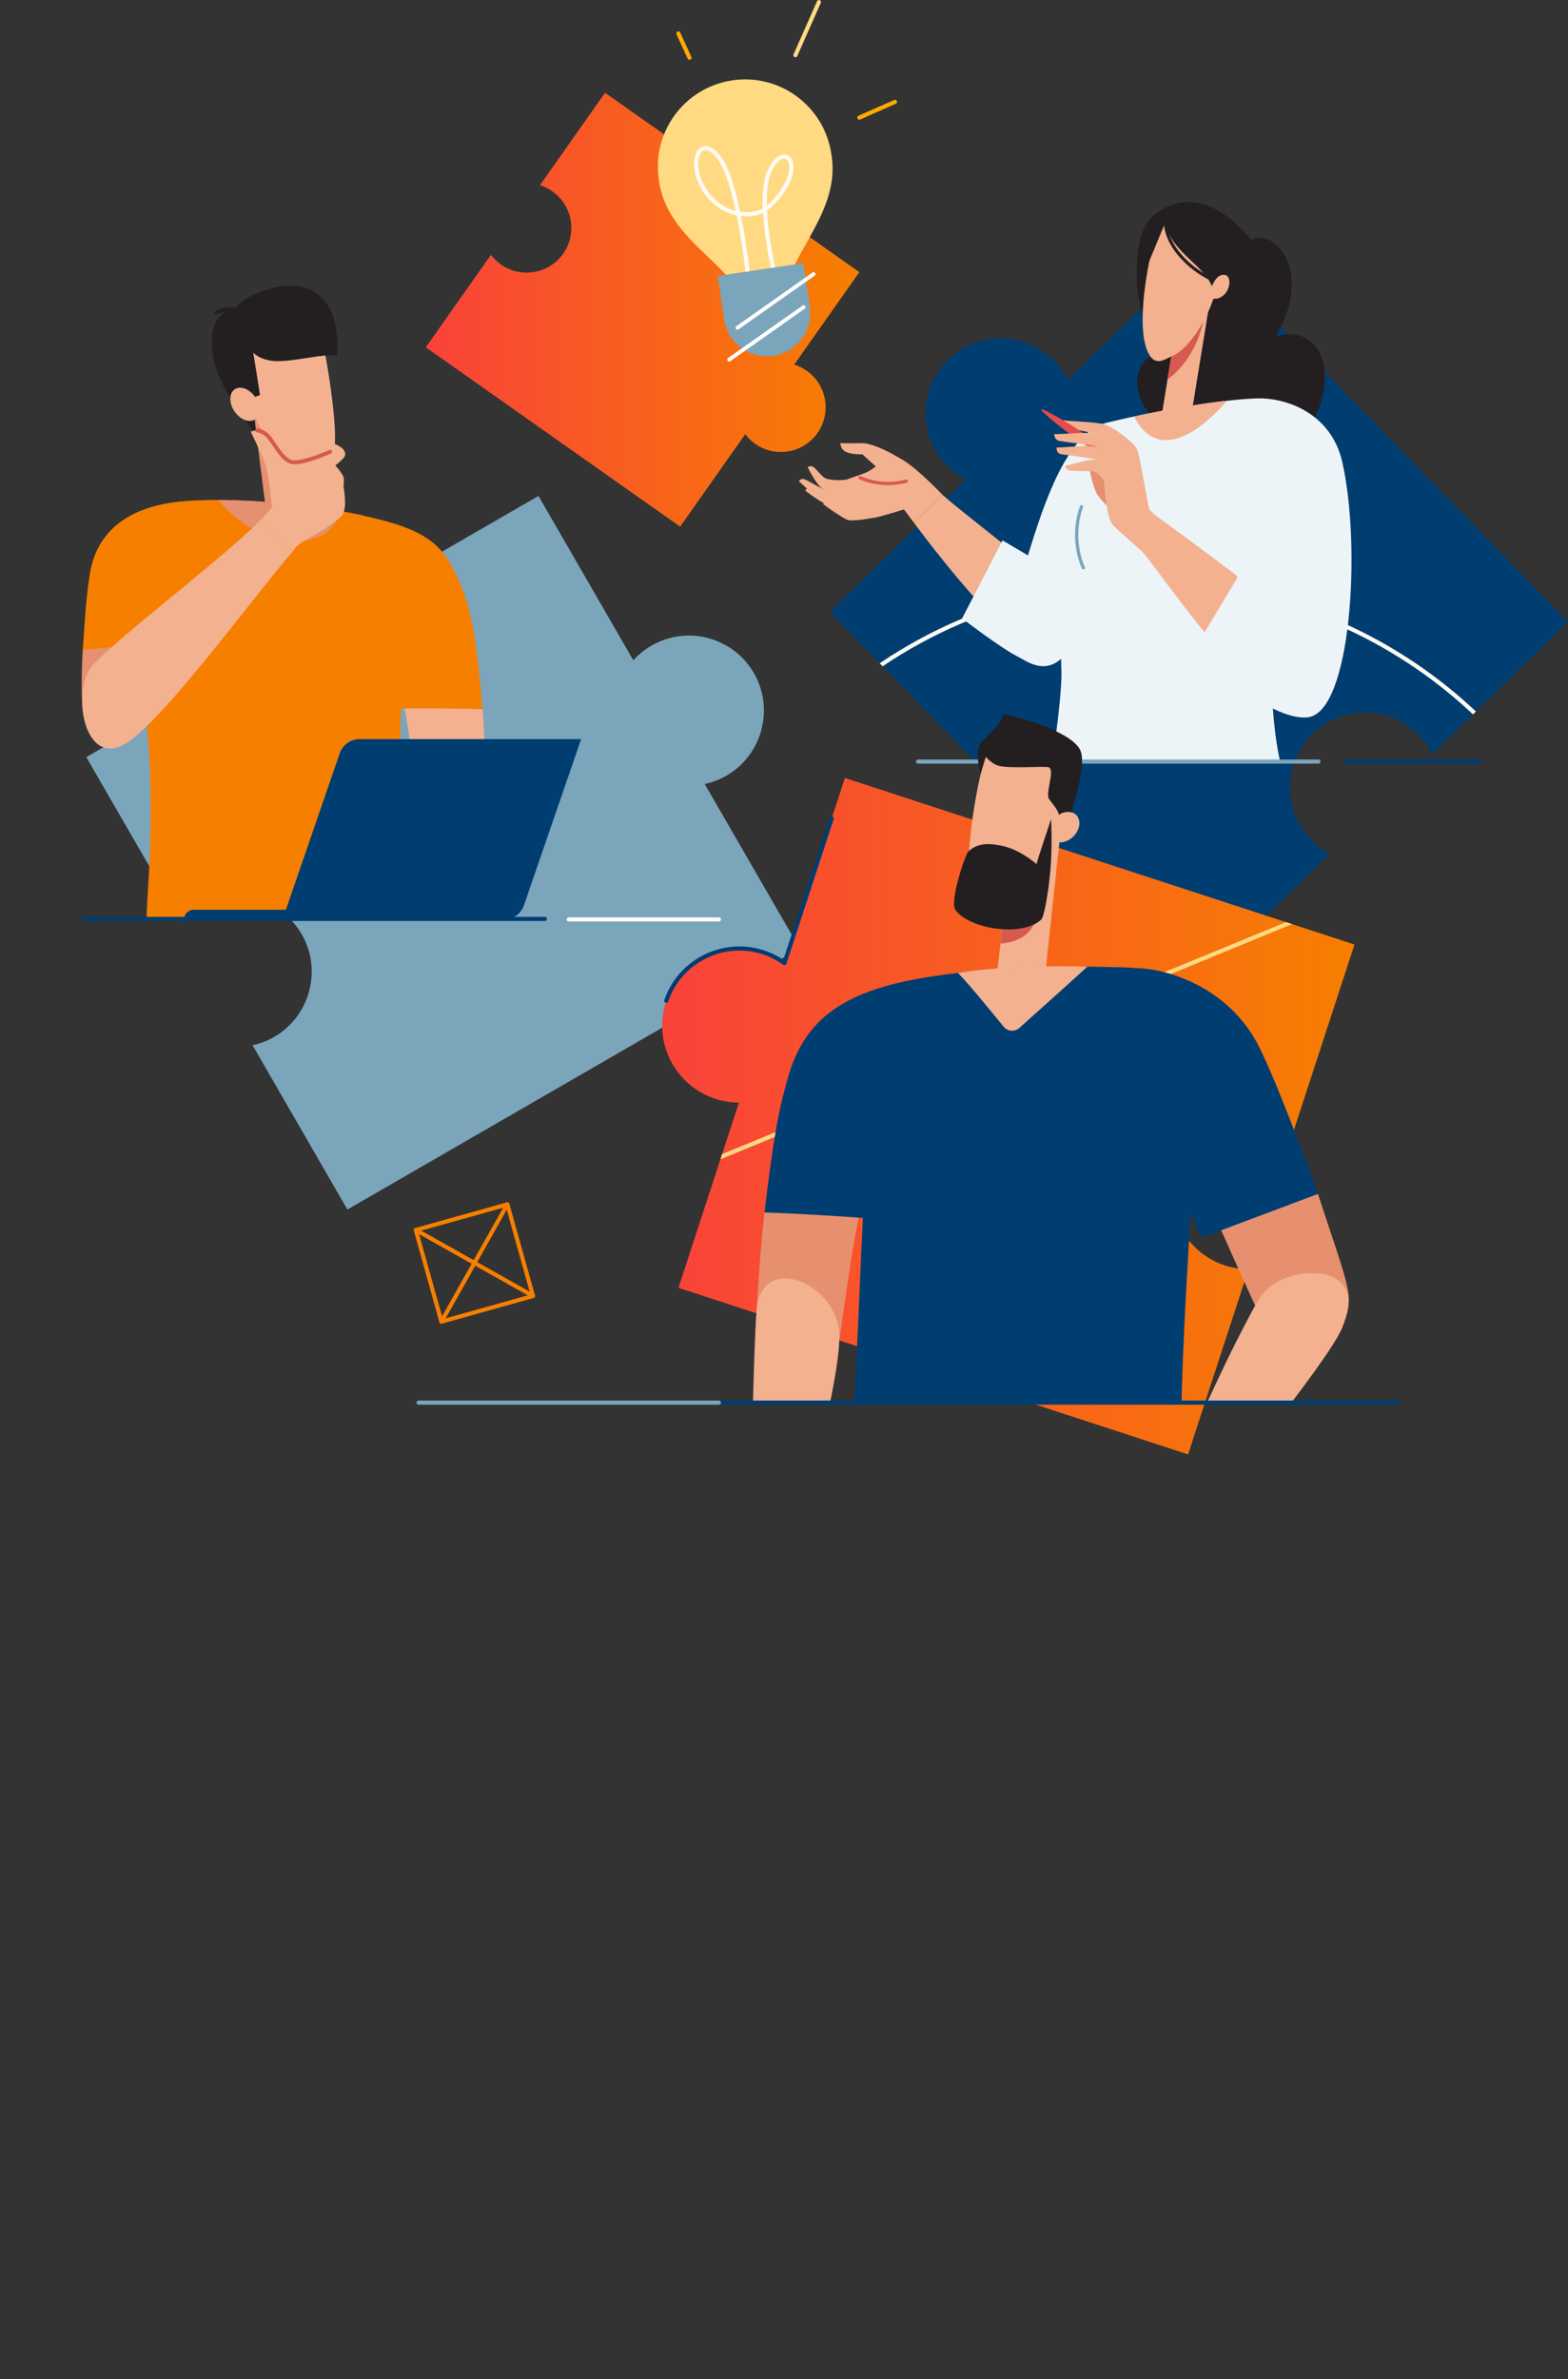 <?xml version="1.0" encoding="UTF-8"?><svg id="design" xmlns="http://www.w3.org/2000/svg" xmlns:xlink="http://www.w3.org/1999/xlink" viewBox="0 0 425.72 645.58"><rect x="0" y="0" width="425.72" height="645.58" fill="#333333" stroke="none"/><defs><style>.cls-1,.cls-2,.cls-3,.cls-4,.cls-5,.cls-6,.cls-7,.cls-8,.cls-9,.cls-10,.cls-11,.cls-12,.cls-13,.cls-14{fill:none;}.cls-2{stroke-width:1.07px;}.cls-2,.cls-3,.cls-4,.cls-5,.cls-6,.cls-7,.cls-8,.cls-9,.cls-10,.cls-11,.cls-12,.cls-13,.cls-14{stroke-linecap:round;stroke-linejoin:round;}.cls-2,.cls-12{stroke:#d65a50;}.cls-15{fill:url(#New_Gradient_Swatch);}.cls-16{clip-path:url(#clippath);}.cls-17{fill:#f3b190;}.cls-18{fill:#003d71;}.cls-19{fill:#f77f00;}.cls-20{fill:#edf4f7;}.cls-21{fill:#e54c4c;}.cls-22{fill:#ffda83;}.cls-23{fill:#ffb954;}.cls-24{fill:#e6906f;}.cls-25{fill:#d65a50;}.cls-26{fill:#231f20;}.cls-27{fill:#2a1b38;}.cls-28{fill:#7ba5bb;}.cls-3{stroke:#ffab01;}.cls-3,.cls-4,.cls-5,.cls-6,.cls-7,.cls-9{stroke-width:1.12px;}.cls-4{stroke:#ffda83;}.cls-5{stroke:#fffbf5;}.cls-6{stroke:#f77f00;}.cls-7{stroke:#003d71;}.cls-8{stroke:#fff;stroke-width:1.04px;}.cls-29{clip-path:url(#clippath-1);}.cls-30{clip-path:url(#clippath-4);}.cls-31{clip-path:url(#clippath-3);}.cls-32{clip-path:url(#clippath-5);}.cls-9,.cls-11{stroke:#7ba5bb;}.cls-33{fill:url(#New_Gradient_Swatch-2);}.cls-10{stroke:#2a1b38;stroke-width:1.04px;}.cls-11,.cls-12{stroke-width:.89px;}.cls-13{stroke-width:.84px;}.cls-13,.cls-14{stroke:#231f20;}.cls-14{stroke-width:1.06px;}</style><clipPath id="clippath"><path class="cls-1" d="M355.99,227.91c-7.9-8.12-7.67-21.14,.56-28.97,8.11-7.72,21.09-7.39,28.8,.73,1.44,1.51,2.6,3.19,3.48,4.97l36.89-35.92-98.9-101.57-36.89,35.92c-.88-1.78-2.04-3.46-3.48-4.97-7.72-8.12-20.69-8.45-28.8-.73-8.23,7.83-8.46,20.85-.56,28.97,1.52,1.56,3.23,2.82,5.06,3.79l-36.89,35.92,98.9,101.57,36.89-35.92c-1.83-.97-3.54-2.23-5.06-3.79Z"/></clipPath><linearGradient id="New_Gradient_Swatch" x1="179.79" y1="302.88" x2="367.75" y2="302.88" gradientUnits="userSpaceOnUse"><stop offset="0" stop-color="#f9423a"/><stop offset="1" stop-color="#f77f00"/></linearGradient><clipPath id="clippath-1"><path class="cls-1" d="M332.56,343.37c-11.06-3.61-17.05-15.56-13.31-26.6,3.7-10.89,15.65-16.77,26.54-13.07,2.03,.69,3.89,1.67,5.54,2.86l16.42-50.25-138.35-45.2-16.42,50.25c-1.65-1.2-3.51-2.17-5.54-2.86-10.89-3.7-22.84,2.18-26.54,13.07-3.75,11.04,2.25,22.99,13.31,26.6,2.13,.69,4.28,1.03,6.41,1.04l-16.42,50.25,50.25,16.42c0-2.04,.32-4.11,.96-6.16,3.44-10.97,15.25-17.15,26.22-13.7,11.13,3.5,17.23,15.39,13.62,26.45-.69,2.13-1.7,4.06-2.94,5.78l50.25,16.42,16.42-50.25c-2.12,0-4.28-.34-6.41-1.04Z"/></clipPath><linearGradient id="New_Gradient_Swatch-2" x1="115.6" y1="84.05" x2="233.31" y2="84.05" xlink:href="#New_Gradient_Swatch"/><clipPath id="clippath-3"><path class="cls-1" d="M0,249.49H137.49s25.05-115.91-2.4-148.42c-20.72-24.54-64.55-51.82-95.72-18.28C2.25,122.71,0,249.49,0,249.49Z"/></clipPath><clipPath id="clippath-4"><path class="cls-1" d="M264.1,206.66h114.39s11.65-115.37-8.81-146.73c-25.58-39.21-82.54-21.89-105.37-6.67-25.21,16.81-65.38,60.9-62.66,91.08,2.04,22.75,62.46,62.32,62.46,62.32Z"/></clipPath><clipPath id="clippath-5"><path class="cls-1" d="M172.15,380.61h193.61s62.28-192.41-80.38-204.83c-142.65-12.42-113.24,204.83-113.24,204.83Z"/></clipPath></defs><g><path class="cls-18" d="M355.99,227.91c-7.9-8.12-7.67-21.14,.56-28.97,8.11-7.72,21.09-7.39,28.8,.73,1.44,1.51,2.6,3.19,3.48,4.97l36.89-35.92-98.9-101.57-36.89,35.92c-.88-1.78-2.04-3.46-3.48-4.97-7.72-8.12-20.69-8.45-28.8-.73-8.23,7.83-8.46,20.85-.56,28.97,1.52,1.56,3.23,2.82,5.06,3.79l-36.89,35.92,98.9,101.57,36.89-35.92c-1.83-.97-3.54-2.23-5.06-3.79Z"/><g class="cls-16"><path class="cls-5" d="M423.87,223.16c-22.4-38.76-64.29-64.84-112.27-64.84-34.26,0-65.42,13.3-88.59,35.01"/></g></g><g><line class="cls-6" x1="119.86" y1="358.62" x2="137.77" y2="326.8"/><line class="cls-6" x1="112.9" y1="333.76" x2="144.73" y2="351.66"/><rect class="cls-6" x="115.91" y="329.8" width="25.82" height="25.82" transform="translate(-87.59 47.4) rotate(-15.63)"/></g><path class="cls-28" d="M54.1,246.08c9.81-5.66,22.37-2.24,27.94,7.66,5.49,9.76,1.97,22.26-7.79,27.74-1.82,1.02-3.73,1.73-5.68,2.15l25.75,44.59,122.77-70.88-25.75-44.59c1.94-.42,3.86-1.13,5.68-2.15,9.77-5.48,13.28-17.98,7.79-27.74-5.57-9.9-18.13-13.33-27.94-7.66-1.89,1.09-3.53,2.44-4.92,3.97l-25.75-44.59L23.43,205.45l25.75,44.59c1.39-1.53,3.03-2.88,4.92-3.97Z"/><g><path class="cls-15" d="M332.56,343.37c-11.06-3.61-17.05-15.56-13.31-26.6,3.7-10.89,15.65-16.77,26.54-13.07,2.03,.69,3.89,1.67,5.54,2.86l16.42-50.25-138.35-45.2-16.42,50.25c-1.65-1.2-3.51-2.17-5.54-2.86-10.89-3.7-22.84,2.18-26.54,13.07-3.75,11.04,2.25,22.99,13.31,26.6,2.13,.69,4.28,1.03,6.41,1.04l-16.42,50.25,50.25,16.42c0-2.04,.32-4.11,.96-6.16,3.44-10.97,15.25-17.15,26.22-13.7,11.13,3.5,17.23,15.39,13.62,26.45-.69,2.13-1.7,4.06-2.94,5.78l50.25,16.42,16.42-50.25c-2.12,0-4.28-.34-6.41-1.04Z"/><g class="cls-29"><line class="cls-4" x1="396.42" y1="231.4" x2="160.96" y2="328.22"/></g><path class="cls-7" d="M225.81,222.09l-12.83,39.26c-1.65-1.2-3.51-2.17-5.54-2.86-10.89-3.7-22.84,2.18-26.54,13.07"/></g><path class="cls-33" d="M149.97,51.93c5.52,3.89,6.81,11.54,2.85,17.03-3.91,5.41-11.54,6.64-16.95,2.73-1.01-.73-1.87-1.59-2.58-2.53l-17.68,25.08,69.05,48.67,17.68-25.08c.71,.95,1.58,1.8,2.58,2.53,5.41,3.91,13.04,2.69,16.95-2.73,3.96-5.49,2.67-13.14-2.85-17.03-1.06-.75-2.2-1.3-3.38-1.67l17.68-25.08-25.08-17.68c-.35,1.13-.88,2.23-1.58,3.25-3.78,5.5-11.38,6.91-16.88,3.13-5.58-3.84-6.93-11.48-3.04-16.99,.75-1.06,1.64-1.97,2.62-2.71l-25.08-17.68-17.68,25.08c1.18,.37,2.32,.92,3.38,1.67Z"/><g><g><g><path class="cls-22" d="M225.7,41.71s0,0,0,0c-1.94-12.93-13.99-21.84-26.92-19.9-12.93,1.94-21.84,13.99-19.9,26.92,1.49,12.13,11.93,18.9,18.23,25.85l9.37-1.4,9.37-1.4c3.99-8.49,11.98-18.03,9.85-30.06Z"/><path class="cls-5" d="M203.33,77.01s-2.62-28.02-8.46-34.72c-5.85-6.7-8.68,4.19-1.87,11.5,4.81,5.16,10.29,4.36,11.22,4.23,.92-.14,4.06-.14,8.23-6.19,5.67-8.23,.05-13.39-3.57-5.27-3.62,8.12,1.76,29.36,1.76,29.36"/><path class="cls-28" d="M209.99,96.53h0c-6.42,.96-12.41-3.46-13.37-9.88l-1.76-11.74,23.25-3.49,1.76,11.74c.96,6.42-3.46,12.41-9.88,13.37Z"/></g><line class="cls-8" x1="200.23" y1="88.93" x2="220.89" y2="74.38"/><line class="cls-8" x1="197.98" y1="97.58" x2="218.17" y2="83.36"/></g><line class="cls-3" x1="187.2" y1="15.66" x2="184.18" y2="9.07"/><line class="cls-4" x1="215.96" y1="14.97" x2="222.34" y2=".56"/><line class="cls-3" x1="233.31" y1="31.92" x2="243" y2="27.64"/></g><g><g class="cls-31"><g><g><polygon class="cls-24" points="83.78 144.45 73.13 145.76 68.31 107.57 78.97 106.26 83.78 144.45"/><path class="cls-25" d="M72.22,119.16c1.93,2.35,4.17,5.88,9.44,8.42l.73,5.81c-2.58-.91-4.33-1.84-6.18-3.96-3.19-3.66-4.01-10.29-3.99-10.27Z"/><path class="cls-17" d="M65.12,92.37c1.86-8.41,20.42-7.85,20.42-7.85,2.11,5.67,5.51,25.82,5.43,34.41-.06,5.56-.77,8.36-4.43,8.98-3.75,.62-9.81-1.49-14.4-9.13-5.65-9.39-8.11-21.41-7.01-26.4Z"/><path class="cls-26" d="M63.83,83.56c4.42-5.53,29.14-14.64,27.74,12.89-4.11-.45-10.86,1.52-16.14,1.55-2.92,.02-5.44-.97-6.67-2.33,.87,5.24,1.82,11.53,1.82,11.53l-1.85,.69s.49,8.08,.91,10.26c-2.61-3.47-9.37-12.52-11.04-18.31-1.7-5.88-2.41-14.58,5.22-16.28Z"/><path class="cls-17" d="M69.32,107.8c1.53,2.25,1.51,4.94-.05,6-1.56,1.06-4.06,.09-5.6-2.16-1.53-2.25-1.51-4.94,.05-6,1.56-1.06,4.06-.09,5.6,2.16Z"/><path class="cls-14" d="M64.52,84c-1.93-.4-4.01-.09-5.74,.86"/></g><path class="cls-19" d="M45.45,136.63c13.89-2.5,38.85,.44,52.01,2.98,10.18,1.97,12.41,23.66,12.07,34.83-.83,27.5-2.84,47.1,3,75.17H39.84c-.23-4.63,1.73-19.02,.8-42.33-1-25.01-11.28-67.77,4.81-70.66Z"/><g><path class="cls-17" d="M109.64,191.67s1.38,3.8,4.61,34.27l17.92-10.14c-.5-12.24-.67-18.11-1.17-23.39l-21.36-.74Z"/><g><path class="cls-17" d="M127.04,209.39c-5.83,.43-11.07,7-12.65,14.6-1.28,12.16,4.27,44.1,4.27,44.1l11.44,1.87s.31-7.43,.87-15.05c.81-10.96,1.39-26.62,1.34-35.3-.07-10.41-2-10.46-5.27-10.22Z"/><path class="cls-17" d="M116.85,296.6s-1.65-5.56-1.52-14.69c.04-2.9,3.4-12.42,3.4-12.42l-.08-1.4,11.48,1.02,.11,3.1s1.24,13.35,1.08,14.79c-1.03,9.21-11.2,20.4-11.2,20.4,0,0-1.42-3.24-.39-5.45,.5-1.07,1.45-2.9,2.25-4.54,.7-1.42,1.08-4.33,.45-6.35l-2.8-8.03s-.5,8.8-.94,10.86c-.56,2.63-1.84,2.72-1.84,2.72Z"/></g><path class="cls-19" d="M92.95,138.87c23.53,4.13,27.19,8.75,31.82,19.1,3.69,8.25,4.92,18.89,6.22,34.44-15.5-.36-34.78-.03-34.78-.03l-3.26-53.51Z"/></g><path class="cls-24" d="M92.04,138.65c-.93,9.74-19.12,13.07-32.79-2.97,12.8,0,25.43,1.6,32.79,2.97Z"/><g><path class="cls-24" d="M22.47,176.33c-.17,2.75-.47,10.05-.16,14.01l19.73-2.03,.35-18.8-19.92,6.81Z"/><path class="cls-19" d="M53.71,135.84c-19.41,.32-27.6,9.11-29.29,19.78-1.15,7.24-1.32,12.18-1.95,20.72l29.6-2.68,1.65-37.81Z"/><g><path class="cls-17" d="M70.21,141.61c1.77-1.53,3.62-4.02,3.62-4.02,0,0-.84-9.16-1.87-11.87-1.02-2.71-3.88-8.59-3.88-8.59,0,0,2.4-1.11,4.28,.73,1.71,1.68,3.97,6.68,6.7,7.47,2.72,.79,11.53-3.27,11.53-3.27l.27-1.61s1.85,.72,2.53,1.75c.59,.9,.3,1.45,.06,1.84-.47,.75-2.4,2.27-2.4,2.27,0,0,2.06,2.27,2.27,3.31,.14,.68-.05,2.45-.05,2.45,0,0,.95,4.83-.03,7.17-.94,2.26-10.6,7.53-10.6,7.53,0,0-2.06,.99-3.08,2.77l-9.35-7.93Z"/><path class="cls-17" d="M79.56,149.54c-9.84,11.23-34.6,45.23-45.03,51.98-11.83,7.65-15.4-14.33-9.29-21.09,6.43-7.11,36.5-30.01,44.96-38.82l9.35,7.93Z"/><path class="cls-2" d="M69.8,116.8c.7,.02,1.98,.57,2.8,1.38,1.71,1.68,3.74,6.36,6.46,7.15,2.72,.79,10.56-2.74,10.56-2.74"/></g></g></g></g><g><path class="cls-18" d="M157.78,200.57h-60.18c-2.42,0-4.56,1.53-5.35,3.82l-15.53,45.1h60.18c2.42,0,4.56-1.53,5.35-3.82l15.53-45.1Z"/><path class="cls-18" d="M128.82,246.87H52.58c-1.44,0-2.62,1.17-2.62,2.62h78.85v-2.62Z"/></g><g><line class="cls-7" x1="147.94" y1="249.36" x2="22.73" y2="249.36"/><line class="cls-5" x1="195.19" y1="249.49" x2="154.42" y2="249.49"/></g></g><g><g class="cls-30"><g><path class="cls-27" d="M280.57,445.34h23.81s2.84-7.54,4.84-12.05c4.45-10.04,6.4,12.05,6.4,12.05h3.59s-2.53-28.06-3.06-34l-20.1,3c1.3,13.17-16.24,21.99-33.86,28.19-1.46,.51-1.09,2.67,.45,2.68l17.92,.13Z"/><path class="cls-27" d="M395.99,445.34h-14.04c-2.39,0-4.46-1.66-4.98-4-.58-2.61-1.36-5.94-2.07-8.21-3.28-10.51-1.28,12.21-1.28,12.21h-3.19s-1.95-22.73-2.54-28.67l20.73-6.08c1.29,13.86,7.83,25.78,21.21,31.67,1.95,.86,1.33,2.92-.05,2.92l-13.79,.15Z"/><path class="cls-27" d="M348.64,210.69c5.21,12.71,17.66,62.77,24.31,104.49,3.62,22.68,10.19,61.04,17.84,96.56l-22.9,4.93c-18.16-54.9-34.39-100.03-48.54-156.45-.53,48.54,.38,78.02-3.2,151.12l-24.89,5.71c-3.13-19.45-8.68-98.49-10.97-154.87-.59-14.6,.59-32.98,3.34-45.47l65-6.01Z"/><path class="cls-26" d="M339.79,65.15c5.34-3.58,17.31,7.55,6.65,26.21,3.45-1.39,7.64-.63,10.04,1.85,2.4,2.48,3.24,5.91,3.22,9.22-.02,4.73-1.64,9.44-4.25,13.65-2.6,4.2-6.17,7.92-10.17,11.17-5.67-.17-11.85-1.65-16.85-3.91-5-2.26-15.24-8.66-17.79-13.09-2.55-4.42-3.81-12.06,4.52-14.93-4.07-4.6-6.41-13.49-6.52-19.43-.08-4.05-.15-13.45,4.62-17.48,1.46-1.23,12.35-10.44,26.53,6.74Z"/><path class="cls-26" d="M333.28,59.61c4.37,4.12,7.63,18,2.54,24.67-2.1,2.75-7.79,6.14-12.4,7.02,.77-11.13,2.66-24.24,9.86-31.69Z"/><rect class="cls-17" x="303.37" y="97.4" width="35.73" height="7.92" transform="translate(472.94 -199.39) rotate(99.25)"/><path class="cls-25" d="M326.71,87.24c-1.32,5.97-4.74,12.22-9.74,15.72l1.01-6.22c3.07-1.22,6.17-4.87,8.74-9.5Z"/><path class="cls-17" d="M311.91,96.07c1.65,2.96,3.75,1.77,4.99,1.21,5.42-2.44,10.42-9.06,13.13-17.95,1.58-5.17,1.38-6.42,1.88-11.82-3.54-4.74-10.75-10.02-16.64-8.72-3.85,11.1-7.15,30.47-3.36,37.27Z"/><path class="cls-26" d="M329.63,80.57c-.11-7.92-11.83-11.29-13.2-20.22-.81,1.72-4.56,11-5.2,12.39,.33-3.35,2.54-12.56,3.58-14.38,6.44-4.73,32.8-3.12,14.82,22.22Z"/><path class="cls-17" d="M329.85,76.12c1.16-1.78,2.62-1.74,3.25-1.3,.48,.34,.67,1.02,.69,1.65,.04,1.47-.67,2.98-1.82,3.84-1.15,.86-2.36,1-3.59,.42,0,0-.08-2.24,1.47-4.61Z"/><path class="cls-13" d="M316.43,60.35c.17,6.21,6.16,12.22,11.85,15.12"/><g><path class="cls-24" d="M292.27,121.84l-14.84,35.07,5.06,18.86c10.26-2.28,20.15-24.92,29.32-39.87l-19.54-14.07Z"/><path class="cls-17" d="M255.91,134.3s-10.41-11.02-13.55-10.46c-3.14,.56-4.06,3.02-7.34,4.43-1.08,.46-5.35,1.91-5.35,1.91l-2.11,7.79s7.75,2.91,10.01,2.48c2.26-.43,7.86-2.22,7.86-2.22l2.66,3.57,7.81-7.49Z"/><path class="cls-12" d="M233.51,129.63c3.92,1.71,8.42,2.03,12.55,.91"/><path class="cls-17" d="M244.12,124.27s-4.95-3.18-9.1-3.94c-1.15-.21-6.67,.15-6.79-.17,0,0-.28,1.56,1.38,2.42,1.67,.85,4.52,.7,4.52,.7l5.71,5.15,4.28-4.15Z"/><path class="cls-17" d="M255.91,134.3c6.97,6.06,19.6,15.37,24.69,20.31s7.44,22.82-.06,21.15c-8.91-1.98-32.45-33.97-32.45-33.97l7.81-7.49Z"/><path class="cls-17" d="M229.68,130.18c-1.89,.23-4.31,.11-5.46-.34-1.15-.45-2.59-2.72-3.51-3.2-.75-.38-1.41,.12-1.41,.12,.39,.94,2.36,4.54,3.65,5.56,1.25,.98,7.23,1.02,7.23,1.02l-.5-3.16Z"/><path class="cls-17" d="M229.86,133.24s-5.09-.31-6.29-.61c-1.2-.29-4.26-2.3-5.25-2.61-.85-.26-1.44,.52-1.44,.52,1.06,1.06,3.55,3.31,4.97,4.15,1.36,.81,7.74,.96,7.74,.96l.26-2.41Z"/><path class="cls-17" d="M231.79,134.34s-5.09,.26-6.31,.1c-1.22-.16-4.49-1.81-5.5-2-.88-.17-1.37,.68-1.37,.68,1.17,.93,3.9,2.89,5.4,3.57,1.44,.65,8.17,1.09,8.17,1.09l-.38-3.44Z"/><path class="cls-17" d="M237.24,137.81s-4.86,.96-6.09,.79c-1.22-.16-4.61-2.24-5.62-2.45-1.37-.28-2.08,.62-2.08,.62,1.17,.94,5,3.57,6.5,4.25,1.44,.66,7.83-.63,7.83-.63l-.55-2.59Z"/></g><path class="cls-20" d="M272.19,146.65l-10.97,21.15s10.34,7.99,15.34,10.51c2.41,1.21,7.7,5.36,12.81-.9,9.76-11.96,22.89-37.3,22.89-37.3l-11.83-25.38c-10.77,2.95-16.83,21.33-21.34,35.98l-6.9-4.06Z"/><path class="cls-20" d="M285.04,144.01c.37-4.52,4.07-15.16,7.23-22.17,1.65-3.66,4.91-6.35,8.82-7.28,13.05-3.14,29.58-5.99,39.37-6.42,4.11-.18,11.88,4.72,10.1,13.46-.39,1.94-10.52,61.17-1.92,89.09l-65,6.01c1.07-2.37,4.75-26.55,4.55-34.58-.5-19.43-3.58-32.76-3.15-38.11Z"/><g><path class="cls-24" d="M302.4,139.05s-3.27-2.96-4.5-4.89c-1.24-1.93-2.35-8-2.35-8l7.95-.28-1.09,13.16Z"/><path class="cls-17" d="M309.32,126.14s-.33-3.56-.63-4.22c-.9-2.02-6.38-5.93-8.57-6.69-2.17-.75-10.12-.91-11.35-1.18,0,0-.35,1.27,1.05,1.87,1.12,.48,8.56,1.91,8.99,2.18,.43,.27,10.51,8.04,10.51,8.04Z"/><path class="cls-21" d="M294.21,120.41c-3.05-2.09-5.73-4.08-7.61-5.63-1.88-1.54-4.09-3.41-3.91-3.68,.18-.27,2.73,1.12,4.85,2.31,2.12,1.19,4.95,2.97,8,5.06,3.05,2.09,5.73,4.08,7.61,5.63,1.88,1.54,1.59,1.7,1.41,1.97s-.23,.59-2.35-.6c-2.12-1.19-4.95-2.97-8-5.06Z"/><path class="cls-17" d="M308,127.51s-.52-3.68-1.1-4.12c-.57-.45-6.69-5.2-8.95-5.73-2.17-.51-10.31,.23-11.73,.14,0,0-.01,1.58,1.41,1.85,1.56,.3,9.16,1.18,9.62,1.4,.46,.22,10.75,6.47,10.75,6.47Z"/><path class="cls-17" d="M306.98,131.33s1.14-3.86,.56-4.31c-.57-.45-8.02-5.32-10.29-5.83-2.2-.5-8.19,.29-10.39,.24,0,0-.17,1.67,1.37,1.84,1.12,.13,8.77,1.15,9.23,1.37,.46,.22,9.52,6.69,9.52,6.69Z"/><path class="cls-17" d="M301.21,136.76s5.08-7.66,4.53-7.92c-.55-.26-6.79-4.06-8.73-4.1-1.9-.04-5.94,1.36-7.73,1.58,0,0-.07,1.22,1.15,1.36,.69,.08,6.15,.16,6.56,.25,.56,.13,2.65,1.7,2.83,2.99,.4,2.76,1.4,5.84,1.4,5.84Z"/><path class="cls-17" d="M308.69,121.92c.88,1.98,2.91,15,3.26,15.99,.41,1.19,3.93,3.49,3.93,3.49l-5.94,8.1s-6.38-5.51-7.83-7.07c-2.13-2.31-2.43-14.5-2.43-14.5-.36-1.02-3.34-5.64-3.34-5.64,0,0,11.35-2.24,12.35-.37Z"/><path class="cls-17" d="M315.87,141.4s26.21,19.11,30.05,22.95c5.37,5.36,5.8,25.74-4.01,22.08-7.72-2.89-29.79-35.03-31.99-36.92l5.94-8.1Z"/><path class="cls-20" d="M364.44,125.4c5.19,22.99,2.41,67.95-9.38,69.25-10.93,1.2-30.85-18.33-30.85-18.33l11.7-19.48s3.19-40.38,4.55-48.7c8.29-.54,20.93,3.75,23.98,17.26Z"/></g><path class="cls-11" d="M293.63,137.5c-1.9,5.33-1.72,11.38,.5,16.59"/><path class="cls-17" d="M333.07,108.76s-16.66,20.88-25.18,4.26c6.62-1.47,17.75-3.54,25.18-4.26Z"/></g></g><g><line class="cls-9" x1="357.97" y1="206.66" x2="249.26" y2="206.66"/><line class="cls-7" x1="401.76" y1="206.66" x2="365.45" y2="206.66"/></g></g><g><g class="cls-32"><g><g><g><polygon class="cls-17" points="288 225.15 283.48 267.2 270.42 266.45 275.42 223.61 288 225.15"/><path class="cls-25" d="M275.42,223.61l12.59,1.54s-3.45,14.39-4.92,18.73c-1.61,4.77-1.89,11.44-11.46,12.17l3.79-32.44Z"/></g><path class="cls-17" d="M269.31,201.07c4.69-4.43,15.81-3.32,19.45,3.19,2,10.2-1.37,32.51-5.8,38.32-4.5,5.9-16.87,8.11-19.42,.83-2.3-6.55,1.57-35.16,5.78-42.34Z"/><path class="cls-26" d="M266.26,210.01c.85-3.05,1.41-4.61,1.41-4.61,0,0,1.71,2.08,3.83,2.49,3.49,.67,11.54,0,13.08,.29,1.9,.34-.34,5.67,.03,8.15,.12,.81,2.57,3,2.94,4.9,.85,4.35,.18,6.39,.02,7.98,1.94-4.43,7.73-20.3,5.84-25.37-1.89-5.07-16.29-9.24-21.25-10.05,.48,2.07-4.49,6.24-5.95,7.88-1.53,1.73-.31,7.49,.04,8.35Z"/><path class="cls-17" d="M285.58,223.98c.65-1.96,1.93-3.3,3.58-3.58,.86-.15,1.95-.05,2.68,.44,1.03,.68,1.38,2.08,1.15,3.3-.35,1.81-1.72,3.41-3.44,4.09-3.9,1.54-4.68-2.14-3.97-4.24Z"/><path class="cls-26" d="M262.89,231.1c2.03-2.04,4.96-2.45,8.57-1.69,3.63,.61,7.16,2.72,9.96,5.05,.58-2.19,3.96-12.18,3.96-12.18,0,0,.38,7.57-.21,14.01-.54,5.87-1.64,12.48-2.5,13.27-5.36,4.91-19.91,2.4-23.32-2.73-1.52-2.29,2.66-14.86,3.53-15.73Z"/></g><path class="cls-24" d="M234.17,325.91c-2.03,7.87-3.42,18-6.28,37.67l-22.47-7.97c.55-9.07,1.11-17.23,2.15-26.61l26.6-3.09Z"/><path class="cls-23" d="M326.33,645.58l.06-1.04c.05-.9-.13-1.8-.53-2.6l-11.12-22.61-24.63,1.82-.95,19.79-.14,2.54,37.32,2.11Z"/><path class="cls-23" d="M257.79,618.98l-21.14-4.06-46.71,19.72c-1.67,.7-1.24,3.17,.57,3.28l66.38,3.74,.91-22.68Z"/><path class="cls-21" d="M320.59,394.35c1.58,8.58,2.56,24.74,2.64,37.58,.3,46.31-2.48,116.44-3.21,189.36l-32.39,.06c-8.76-83.06-11.67-139.99-13.88-175.4-.03-.47-.72-.5-.78-.02-7.84,57.28-6.53,95.28-15.18,173.05l-33.67-1.93c-.24-90.19-.02-145.6,7.05-222.84l89.43,.13Z"/><path class="cls-10" d="M255.58,623.24c-5.49,3.47-9.66,8.99-11.49,15.22"/><path class="cls-18" d="M320.59,394.35c.14-32.56,2.55-58.58,5.6-115.16,.43-7.92-8.84-15.87-16.77-16.44-4.3-.31-6.41-.31-11.99-.42-24.39-.5-42.68,1.83-50.28,4.17-8.07,2.49-9.35,14.59-10.3,24.99-2.96,32.29-3.18,62.5-5.7,102.72l89.43,.13Z"/><g><path class="cls-17" d="M227.88,362.62c.06,12.53-9.05,43.73-10,52.74l-13.61,1.44c-.66-9.25,.37-51.52,1.14-61.19,1.3-16.29,22.4-7.3,22.47,7Z"/><path class="cls-17" d="M218.12,449.08s2.32-6.44,2.77-17.21c.14-3.42-3.18-14.86-3.18-14.86l.18-1.65-13.59,.44-.33,3.64s-2.35,15.65-2.25,17.35c.61,10.93,11.84,24.78,11.84,24.78,0,0,1.89-3.72,.83-6.4-.51-1.29-1.51-3.51-2.35-5.5-.73-1.71-.99-5.18-.11-7.51l3.84-9.27s0,10.4,.38,12.86c.48,3.14,1.98,3.32,1.98,3.32Z"/></g><path class="cls-18" d="M258.37,264.24c-28,3.3-39.6,11.21-44.46,28.23-2.83,9.91-4.05,17.7-6.35,36.54,18.29,.61,39.82,2.54,39.82,2.54l10.99-67.3Z"/><g><path class="cls-24" d="M341.37,355.62s-4.48-9.75-12.58-27.99l29.04-3.65c4.99,15.35,8.72,25.01,8.34,29.02l-24.8,2.63Z"/><path class="cls-17" d="M328.78,408.09s32.09-38.85,35.67-47.88c2.22-5.59,2.77-9.65-1.18-12.81-4.12-3.29-17-3.13-22.17,6.28-10.79,19.62-15.75,33.85-21.69,42.79l9.37,11.62Z"/><path class="cls-17" d="M309.1,407.82s-5.12,3.96-9.11,3.47c-2.22-.28-3.85-2.22-3.85-2.22,0,0,10.99-5.89,12.47-6.75,2.87-1.65,10.79-5.84,10.79-5.84l9.37,11.62c-4.29,8.29-7.36,14.95-11.88,19.42l-11.66-15.25,3.86-4.44Z"/></g><path class="cls-17" d="M295.23,262.3c-6.09,5.62-14.46,13-18.45,16.62-1.26,1.14-3.21,1-4.28-.31-2.97-3.62-8.45-10.43-12.39-14.6,8.96-1.51,23.74-2.06,35.12-1.71Z"/><path class="cls-18" d="M309.43,262.76c9.29,.46,24.61,6.13,32.21,20.9,5.49,10.67,16.2,40.32,16.2,40.32l-31.63,11.88-22.89-52.07s3.2-10.21,6.11-21.04Z"/><path class="cls-10" d="M320.92,432.87c-5.55-6.7-13.37-16.84-16.01-21.39"/><path class="cls-10" d="M246.12,404.42c-3.82,8.08-8.31,15.85-13.41,23.19"/><path class="cls-24" d="M214.56,458.48s-2.79-7.43-2.87-9.81c0,0,.42,1.43,1.07,2.75,1.14,2.32,2.48,4.98,1.8,7.07Z"/></g></g><g><line class="cls-7" x1="195.19" y1="380.61" x2="379.29" y2="380.61"/><line class="cls-9" x1="113.65" y1="380.61" x2="195.19" y2="380.61"/></g></g></svg>